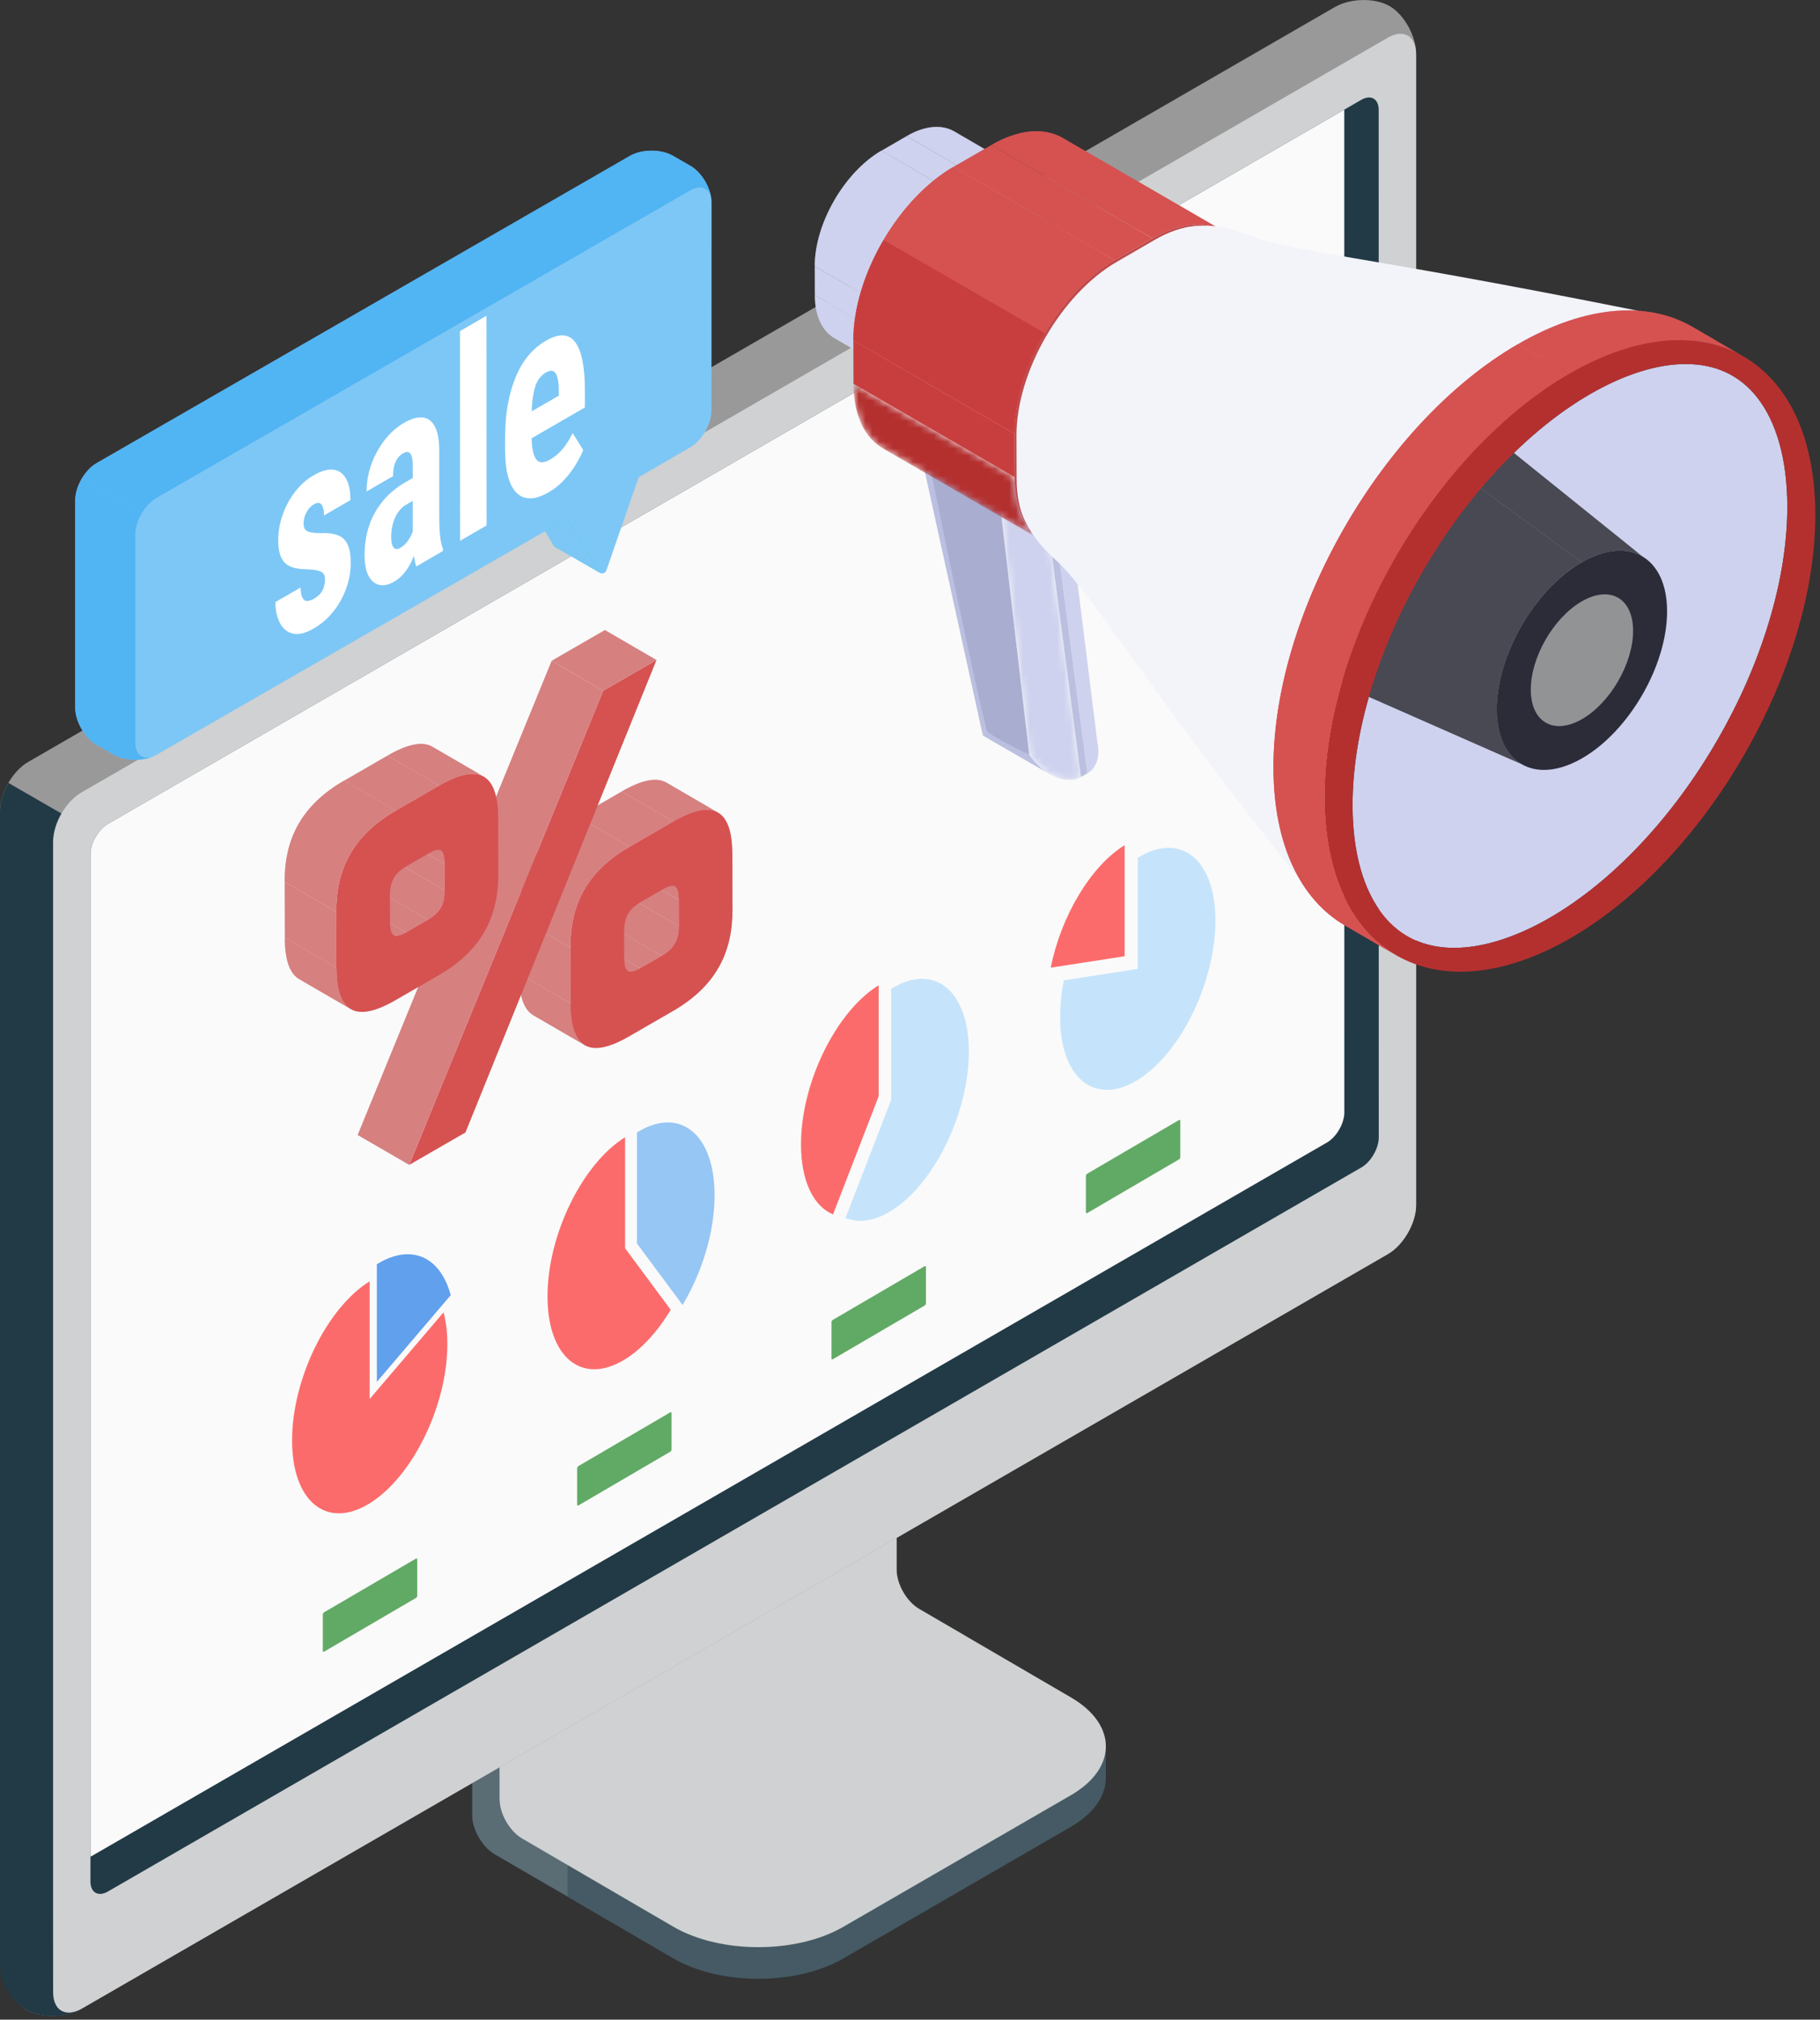 <svg width="266" height="295" viewBox="0 0 266 295" fill="none" xmlns="http://www.w3.org/2000/svg">
<rect x="0" y="0" width="266" height="295" fill="#333333" stroke="none"/>
<g clip-path="url(#clip0_334_96327)">
<path d="M123.25 286.06L156.48 266.85C159.9 264.87 161.62 262.28 161.62 259.69C161.62 257.1 161.63 255.07 161.63 255.07L130.36 237.32C128.53 236.27 127.05 233.7 127.05 231.59V201.96L69.01 235.5V265.13C69.01 267.24 70.49 269.8 72.32 270.86L98.44 286.07C105.29 290.02 116.4 290.02 123.25 286.06Z" fill="#455A64"/>
<path opacity="0.15" d="M82.95 272.38V276.98L72.31 270.85C70.5 269.8 69.01 267.24 69.01 265.12V235.49L80.07 229.11C80.3 231.92 80.55 234.82 80.78 237.65L73.03 242.14V262.81C73.03 264.93 74.5 267.49 76.33 268.54L82.95 272.38Z" fill="#CFD1D2"/>
<path d="M73.02 262.82C73.02 264.93 74.5 267.49 76.33 268.55L98.44 281.44C105.29 285.4 116.4 285.4 123.25 281.44L156.49 262.23C163.34 258.28 163.34 251.87 156.49 247.91L134.36 235.01C132.53 233.96 131.05 231.39 131.05 229.28V208.6L73.01 242.14V262.82H73.02Z" fill="#CFD1D2"/>
<path opacity="0.15" d="M141.1 238.91L134.36 235.02C132.53 233.97 131.05 231.4 131.05 229.29V208.61L73.01 242.15V262.83C73.01 264.94 74.49 267.5 76.32 268.56L82.94 272.38L141.1 238.91Z" fill="#CFD1D2"/>
<path d="M3.88 293.57C6.02 294.81 9.61 294.74 11.89 293.42C40.42 276.95 174.31 199.65 202.84 183.18C205.12 181.86 206.97 178.66 206.97 176.02V7.9C206.97 5.26 205.23 2.12 203.09 0.89C200.95 -0.35 197.36 -0.28 195.08 1.04L4.14 111.28C1.86 112.59 0 115.8 0 118.44V286.56C0 289.19 1.74 292.33 3.88 293.57Z" fill="#999999"/>
<path d="M11.89 293.42L202.84 183.18C205.12 181.86 206.97 178.66 206.97 176.02V7.89C206.97 5.25 205.12 4.18 202.84 5.5L11.9 115.75C9.62 117.07 7.77 120.27 7.77 122.91V291.03C7.76 293.67 9.61 294.74 11.89 293.42Z" fill="#CFD1D2"/>
<path d="M13.221 274.82V124.76C13.221 123.14 14.361 121.17 15.761 120.36L198.961 14.58C200.361 13.77 201.501 14.43 201.501 16.05L201.511 166.12C201.511 167.74 200.371 169.71 198.971 170.52L15.771 276.28C14.361 277.1 13.221 276.44 13.221 274.82Z" fill="#223A46"/>
<path d="M193.94 166.88C195.34 166.07 196.48 164.1 196.48 162.48L196.47 16.02L15.771 120.35C14.37 121.16 13.23 123.13 13.23 124.75V271.2L193.94 166.88Z" fill="#FAFAFA"/>
<path d="M1.22 114.35L8.97 118.82C8.22 120.12 7.77 121.59 7.75 122.91V277.58L7.76 291.04C7.76 293.45 9.39 294.79 11.89 293.43C9.39 294.89 5.82 294.71 3.88 293.58C1.74 292.33 0 289.71 0 287.06V273.09V118.44C0 117.12 0.48 115.65 1.22 114.35Z" fill="#223A46"/>
<path d="M65.379 196.34C65.379 205.3 60.3 215.7 54.029 219.58C47.77 223.46 42.69 219.34 42.69 210.39C42.69 201.43 47.77 191.03 54.029 187.15V204.34L64.829 191.68C65.189 193.03 65.379 194.59 65.379 196.34Z" fill="#FC6B6B"/>
<path d="M65.87 189.18C64.39 183.59 60.12 181.54 55.08 184.66V201.84L65.87 189.18Z" fill="#60A0ED"/>
<path d="M91.359 182.32L98.029 191.32C96.15 194.42 93.85 197 91.359 198.54C85.1 202.42 80.019 198.31 80.019 189.35C80.019 180.39 85.1 169.99 91.359 166.11V182.32Z" fill="#FC6B6B"/>
<path d="M99.76 190.61C102.59 185.91 104.44 179.99 104.44 174.6C104.44 165.64 99.36 161.53 93.09 165.41V181.62L99.76 190.61Z" fill="#96C6F4"/>
<path d="M164.37 123.45V139.67L153.57 141.34C155.05 133.91 159.33 126.57 164.37 123.45Z" fill="#FC6B6B"/>
<path d="M155.489 143.19C155.129 144.99 154.939 146.79 154.939 148.54C154.939 157.5 160.019 161.61 166.289 157.73C172.559 153.85 177.639 143.45 177.639 134.49C177.639 125.53 172.559 121.42 166.289 125.3V141.52L155.489 143.19Z" fill="#C5E4FB"/>
<path d="M128.42 143.91V160.13L121.75 177.38C118.91 176.19 117.07 172.54 117.07 167.15C117.07 158.19 122.15 147.78 128.42 143.91Z" fill="#FC6B6B"/>
<path d="M123.58 177.89C125.45 178.68 127.76 178.4 130.25 176.86C136.52 172.98 141.6 162.58 141.6 153.62C141.6 144.66 136.52 140.55 130.25 144.43V160.65L123.58 177.89Z" fill="#C5E4FB"/>
<path d="M47.18 241.13V235.83C47.18 235.7 47.27 235.55 47.38 235.49L60.78 227.66C60.89 227.6 60.98 227.65 60.98 227.77V233.07C60.98 233.2 60.89 233.35 60.78 233.41L47.38 241.24C47.27 241.3 47.18 241.25 47.18 241.13Z" fill="#61AA65"/>
<path d="M84.35 219.77V214.47C84.35 214.34 84.44 214.19 84.55 214.13L97.95 206.3C98.06 206.24 98.15 206.29 98.15 206.41V211.71C98.15 211.84 98.06 211.99 97.95 212.05L84.55 219.88C84.44 219.95 84.35 219.9 84.35 219.77Z" fill="#61AA65"/>
<path d="M121.529 198.42V193.12C121.529 192.99 121.619 192.84 121.729 192.78L135.129 184.95C135.239 184.89 135.329 184.94 135.329 185.06V190.36C135.329 190.49 135.239 190.64 135.129 190.7L121.729 198.53C121.619 198.6 121.529 198.55 121.529 198.42Z" fill="#61AA65"/>
<path d="M158.709 177.07V171.77C158.709 171.64 158.799 171.49 158.909 171.43L172.309 163.6C172.419 163.54 172.509 163.59 172.509 163.71V169.01C172.509 169.14 172.419 169.29 172.309 169.35L158.909 177.18C158.789 177.24 158.709 177.19 158.709 177.07Z" fill="#61AA65"/>
<path d="M132.02 55.24L121.94 49.38C120.19 48.36 119.1 46.19 119.09 43.11L129.17 48.97C129.18 52.06 130.27 54.22 132.02 55.24Z" fill="#CED2EE"/>
<mask id="mask0_334_96327" style="mask-type:luminance" maskUnits="userSpaceOnUse" x="119" y="43" width="14" height="13">
<path d="M132.02 55.24L121.94 49.38C120.19 48.36 119.1 46.19 119.09 43.11L129.17 48.97C129.18 52.06 130.27 54.22 132.02 55.24Z" fill="white"/>
</mask>
<g mask="url(#mask0_334_96327)">
<path d="M132.02 55.24L121.94 49.38C120.19 48.36 119.1 46.19 119.09 43.11L129.17 48.97C129.18 52.06 130.27 54.22 132.02 55.24Z" fill="#CED2EE"/>
</g>
<path d="M139.47 19.2L149.55 25.06C147.77 24.03 145.31 24.17 142.59 25.74L132.51 19.88C135.23 18.31 137.69 18.16 139.47 19.2Z" fill="#CED2EE"/>
<mask id="mask1_334_96327" style="mask-type:luminance" maskUnits="userSpaceOnUse" x="132" y="18" width="18" height="8">
<path d="M139.47 19.2L149.55 25.06C147.77 24.03 145.31 24.17 142.59 25.74L132.51 19.88C135.23 18.31 137.69 18.16 139.47 19.2Z" fill="white"/>
</mask>
<g mask="url(#mask1_334_96327)">
<path d="M142.59 25.73L132.51 19.87C135.23 18.3 137.69 18.15 139.47 19.19L149.55 25.05C147.77 24.02 145.31 24.16 142.59 25.73Z" fill="#CED2EE"/>
</g>
<path d="M129.17 48.97L119.09 43.12L119.08 38.88L129.16 44.74L129.17 48.97Z" fill="#CED2EE"/>
<path d="M138.9 27.86L128.83 22.01L132.51 19.88L142.59 25.73L138.9 27.86Z" fill="#CED2EE"/>
<path d="M129.16 44.74L119.08 38.88C119.06 32.67 123.43 25.12 128.83 22L138.91 27.86C133.5 30.98 129.14 38.53 129.16 44.74Z" fill="#CED2EE"/>
<mask id="mask2_334_96327" style="mask-type:luminance" maskUnits="userSpaceOnUse" x="119" y="22" width="20" height="23">
<path d="M129.16 44.74L119.08 38.88C119.06 32.67 123.43 25.12 128.83 22L138.91 27.86C133.5 30.98 129.14 38.53 129.16 44.74Z" fill="white"/>
</mask>
<g mask="url(#mask2_334_96327)">
<path d="M129.16 44.74L119.08 38.88C119.06 32.67 123.43 25.12 128.83 22L138.91 27.86C133.5 30.98 129.14 38.53 129.16 44.74Z" fill="#CED2EE"/>
</g>
<path d="M142.59 25.73C147.99 22.61 152.38 25.11 152.4 31.32L152.41 35.55C152.43 41.76 148.07 49.31 142.67 52.43L138.99 54.56C133.59 57.68 129.2 55.18 129.18 48.97L129.17 44.74C129.15 38.53 133.52 30.98 138.92 27.86L142.59 25.73Z" fill="#CED2EE"/>
<path d="M153.43 113.08C150.19 111.21 146.95 109.34 143.7 107.46C143.55 107.37 143.67 107.08 144.1 106.59L150.42 110.24C151.27 111.47 152.33 112.44 153.43 113.08Z" fill="#BBC0E0"/>
<mask id="mask3_334_96327" style="mask-type:luminance" maskUnits="userSpaceOnUse" x="143" y="106" width="11" height="8">
<path d="M153.43 113.08C150.19 111.21 146.95 109.34 143.7 107.46C143.55 107.37 143.67 107.08 144.1 106.59L150.42 110.24C151.27 111.47 152.33 112.44 153.43 113.08Z" fill="white"/>
</mask>
<g mask="url(#mask3_334_96327)">
<path d="M144.11 106.59L150.43 110.24C151.27 111.47 152.33 112.44 153.44 113.08L153.05 112.86L152.64 112.63L150.84 111.59L143.7 107.47C143.55 107.38 143.67 107.09 144.11 106.59Z" fill="#BBC0E0"/>
</g>
<path d="M135.36 65.56C134.58 64.51 134.04 63.41 133.73 62.38L143.64 107.4C143.61 107.3 143.68 107.13 143.87 106.88C143.93 106.8 144.01 106.71 144.1 106.61L135.36 65.56Z" fill="#BBC0E0"/>
<path d="M145.931 71.66L150.431 110.24C150.431 110.24 144.271 107.32 144.111 106.59C140.181 89.21 135.371 65.55 135.371 65.55L145.931 71.66Z" fill="#A9ADD0"/>
<path d="M160.39 108.46L155.09 65.95C155.05 65.76 154.27 66.07 152.9 66.87L158.94 112.96C160.31 112.15 160.79 110.41 160.39 108.46Z" fill="#CED2EE"/>
<mask id="mask4_334_96327" style="mask-type:luminance" maskUnits="userSpaceOnUse" x="135" y="56" width="21" height="11">
<path d="M140.61 57.56C145.43 60.34 150.24 63.12 155.06 65.9C154.9 65.81 154.14 66.13 152.9 66.86L135.85 57.02C137.09 56.29 138.87 56.56 140.61 57.56Z" fill="white"/>
</mask>
<g mask="url(#mask4_334_96327)">
<path d="M152.9 66.86L135.85 57.02C136.77 56.49 137.98 56.49 139.25 56.93L154.82 65.92C154.47 66.01 153.82 66.32 152.9 66.86Z" fill="#F3F3FA"/>
<path d="M154.81 65.92L139.24 56.93C139.69 57.09 140.15 57.3 140.6 57.56L141.21 57.91L141.84 58.27L142.49 58.65L143.16 59.04L143.85 59.44L144.56 59.85L145.28 60.27L146.01 60.69L146.75 61.12L147.5 61.55L148.26 61.99L149.02 62.43L149.78 62.87L150.54 63.31L151.3 63.75L152.06 64.19L152.81 64.63L153.56 65.06L154.3 65.49L155.03 65.91C155.02 65.88 154.93 65.88 154.81 65.92Z" fill="#B5B5B9"/>
</g>
<path d="M134.9 57.57L135.85 57.02L152.9 66.86L151.94 67.41L134.9 57.57Z" fill="#F1F1F8"/>
<path d="M151.941 67.41L152.901 66.86L158.931 112.95L157.981 113.5L151.941 67.41Z" fill="#BBC0E0"/>
<mask id="mask5_334_96327" style="mask-type:luminance" maskUnits="userSpaceOnUse" x="133" y="57" width="19" height="15">
<path d="M135.361 65.56C133.001 62.37 132.791 58.8 134.891 57.57L151.941 67.41C149.841 68.63 147.151 70.53 145.931 71.66L135.361 65.56Z" fill="white"/>
</mask>
<g mask="url(#mask5_334_96327)">
<path d="M145.931 71.66L135.361 65.56C134.641 64.59 134.121 63.58 133.801 62.61L147.391 70.46C146.811 70.9 146.301 71.31 145.931 71.66Z" fill="#B5B5B9"/>
<path d="M147.401 70.45L133.811 62.6C133.091 60.4 133.441 58.41 134.901 57.57L151.951 67.41C150.481 68.26 148.741 69.44 147.401 70.45Z" fill="#F3F3FA"/>
</g>
<mask id="mask6_334_96327" style="mask-type:luminance" maskUnits="userSpaceOnUse" x="145" y="67" width="13" height="47">
<path d="M145.93 71.66C147.15 70.54 149.84 68.64 151.94 67.41L157.98 113.5C155.88 114.72 152.49 113.26 150.42 110.24L145.93 71.66Z" fill="white"/>
</mask>
<g mask="url(#mask6_334_96327)">
<path d="M150.43 110.24L145.93 71.66C147.15 70.54 149.84 68.64 151.94 67.41L157.98 113.5C155.88 114.72 152.5 113.26 150.43 110.24Z" fill="#CED2EE"/>
</g>
<mask id="mask7_334_96327" style="mask-type:luminance" maskUnits="userSpaceOnUse" x="124" y="56" width="29" height="24">
<path d="M152.58 79.12L129.02 65.48C126.39 63.95 124.75 60.69 124.74 56.07L148.3 69.71C148.31 74.34 149.94 77.59 152.58 79.12Z" fill="white"/>
</mask>
<g mask="url(#mask7_334_96327)">
<path d="M152.58 79.12L129.02 65.48C126.39 63.95 124.75 60.69 124.74 56.07L148.3 69.71C148.31 74.34 149.94 77.59 152.58 79.12Z" fill="#B4302F"/>
</g>
<path d="M155.331 20.15L178.891 33.79C176.221 32.24 172.531 32.46 168.451 34.81L144.891 21.17C148.971 18.82 152.661 18.6 155.331 20.15Z" fill="#D55251"/>
<mask id="mask8_334_96327" style="mask-type:luminance" maskUnits="userSpaceOnUse" x="144" y="19" width="35" height="16">
<path d="M155.331 20.15L178.891 33.79C176.221 32.24 172.531 32.46 168.451 34.81L144.891 21.17C148.971 18.82 152.661 18.6 155.331 20.15Z" fill="white"/>
</mask>
<g mask="url(#mask8_334_96327)">
<path d="M168.441 34.82L144.881 21.18C148.961 18.82 152.661 18.61 155.321 20.16L178.881 33.8C176.221 32.24 172.521 32.46 168.441 34.82Z" fill="#D55251"/>
</g>
<path d="M148.301 69.71L124.741 56.07L124.721 49.71L148.281 63.35L148.301 69.71Z" fill="#C83E3E"/>
<path d="M162.912 38.01L139.352 24.37L144.892 21.18L168.442 34.82L162.912 38.01Z" fill="#D55251"/>
<path d="M148.281 63.35L124.721 49.71C124.691 40.39 131.251 29.05 139.351 24.37L162.911 38.01C154.801 42.69 148.251 54.04 148.281 63.35Z" fill="#D55251"/>
<path d="M168.442 34.82C176.552 30.14 183.142 33.89 183.162 43.21L183.182 49.57C183.212 58.89 176.662 70.23 168.552 74.91L163.022 78.1C154.912 82.78 148.322 79.03 148.292 69.71L148.272 63.35C148.242 54.03 154.802 42.69 162.902 38.01L168.442 34.82Z" fill="#BF4A4A"/>
<path d="M129.151 35.04C129.061 35.19 128.971 35.33 128.881 35.48C126.291 40.02 124.711 45.11 124.721 49.7L148.281 63.34C148.271 58.58 149.981 53.3 152.721 48.64L129.151 35.04Z" fill="#C83E3E"/>
<path d="M162.91 38.01L139.35 24.37C135.37 26.67 131.78 30.57 129.15 35.04L152.72 48.65C155.36 44.19 158.94 40.3 162.91 38.01Z" fill="#D55251"/>
<path d="M181.652 34.06C179.342 33.16 176.722 32.67 173.832 33.14C171.932 33.45 170.132 34.56 167.982 35.8C157.222 42.01 148.732 56.44 148.772 68.8C148.782 71.13 148.762 73.36 149.402 75.05C149.772 76.02 150.222 76.91 150.732 77.72C151.682 79.22 152.832 80.46 154.042 81.55C159.732 86.67 166.502 99 190.052 128.62C189.562 126.33 188.752 113.88 188.742 111.14C188.682 90.53 203.172 65.43 221.112 55.08C225.222 52.71 235.782 45.88 239.402 45.39C195.912 36.7 189.232 37 181.652 34.06Z" fill="#F3F3FA"/>
<path d="M204.051 139.52L196.581 135.18C190.141 131.44 186.151 123.48 186.121 112.18C186.061 89.42 202.061 61.7 221.871 50.26L229.341 54.6C209.531 66.04 193.531 93.76 193.591 116.52C193.621 127.82 197.611 135.78 204.051 139.52Z" fill="#D55251"/>
<path d="M200.352 100.81C202.112 94.97 204.642 89.16 207.882 83.56C211.122 77.95 214.882 72.85 219.072 68.39C223.332 63.86 227.822 60.21 232.422 57.55C237.382 54.69 242.202 53.17 246.362 53.17C250.692 53.17 254.172 54.77 256.712 57.92C259.642 61.56 261.202 67.09 261.222 73.91C261.232 79.19 260.342 84.87 258.552 90.81C256.792 96.65 254.262 102.46 251.022 108.06C247.782 113.67 244.022 118.77 239.832 123.23C235.572 127.76 231.082 131.41 226.482 134.07C221.522 136.93 216.702 138.45 212.542 138.45C208.212 138.45 204.732 136.85 202.192 133.7C199.262 130.06 197.702 124.53 197.682 117.71C197.672 112.43 198.562 106.74 200.352 100.81Z" fill="#CED2EE"/>
<path d="M240.023 81.26L219.103 64.43C216.383 62.85 212.623 63.07 208.473 65.47L231.163 82.12C234.623 80.13 237.763 79.94 240.023 81.26Z" fill="#494953"/>
<mask id="mask9_334_96327" style="mask-type:luminance" maskUnits="userSpaceOnUse" x="208" y="63" width="33" height="20">
<path d="M240.023 81.26L219.103 64.43C216.383 62.85 212.623 63.07 208.473 65.47L231.163 82.12C234.623 80.13 237.763 79.94 240.023 81.26Z" fill="white"/>
</mask>
<g mask="url(#mask9_334_96327)">
<path d="M240.023 81.26L219.103 64.43C218.403 64.03 217.642 63.74 216.812 63.58L238.113 80.55C238.803 80.68 239.443 80.92 240.023 81.26Z" fill="#494953"/>
<path d="M238.123 80.55L216.823 63.58C215.223 63.27 213.413 63.42 211.463 64.09L233.653 80.97C235.273 80.42 236.793 80.29 238.123 80.55Z" fill="#494953"/>
<path d="M233.652 80.98L211.462 64.1C210.502 64.43 209.502 64.89 208.482 65.48L231.172 82.13C232.012 81.63 232.852 81.25 233.652 80.98Z" fill="#494953"/>
</g>
<path d="M197.942 100.85L222.382 111.61C220.152 110.31 218.762 107.55 218.752 103.62C218.732 95.72 224.282 86.09 231.162 82.12L208.472 65.47C200.222 70.23 193.552 81.79 193.582 91.27C193.602 95.98 195.262 99.29 197.942 100.85Z" fill="#494953"/>
<mask id="mask10_334_96327" style="mask-type:luminance" maskUnits="userSpaceOnUse" x="193" y="65" width="39" height="47">
<path d="M197.942 100.85L222.382 111.61C220.152 110.31 218.762 107.55 218.752 103.62C218.732 95.72 224.282 86.09 231.162 82.12L208.472 65.47C200.222 70.23 193.552 81.79 193.582 91.27C193.602 95.98 195.262 99.29 197.942 100.85Z" fill="white"/>
</mask>
<g mask="url(#mask10_334_96327)">
<path d="M231.162 82.13L208.472 65.48C204.042 68.04 200.062 72.56 197.342 77.66L221.882 92.28C224.162 88.02 227.472 84.26 231.162 82.13Z" fill="#494953"/>
<path d="M221.893 92.28L197.353 77.66C196.093 80.01 195.103 82.49 194.453 84.96L219.483 98.37C220.013 96.3 220.843 94.24 221.893 92.28Z" fill="#494953"/>
<path d="M219.472 98.36L194.442 84.95C193.882 87.09 193.572 89.23 193.582 91.27C193.592 95.98 195.262 99.29 197.942 100.85L222.382 111.61C220.152 110.31 218.762 107.55 218.752 103.62C218.752 101.92 219.002 100.14 219.472 98.36Z" fill="#494953"/>
</g>
<path d="M231.162 82.13C224.282 86.1 218.732 95.73 218.752 103.63C218.772 111.53 224.372 114.72 231.242 110.75C238.122 106.78 243.672 97.16 243.652 89.26C243.632 81.35 238.042 78.16 231.162 82.13Z" fill="#2C2C39"/>
<path d="M231.183 87.84C227.053 90.22 223.713 96.01 223.733 100.75C223.743 105.5 227.103 107.41 231.233 105.03C235.363 102.65 238.703 96.86 238.683 92.12C238.673 87.37 235.313 85.45 231.183 87.84Z" fill="#919395"/>
<path d="M193.582 116.51C193.642 139.27 209.752 148.45 229.562 137.01C249.372 125.57 265.372 97.85 265.312 75.09C265.252 52.33 249.142 43.15 229.332 54.58C209.522 66.03 193.522 93.75 193.582 116.51ZM197.682 117.71C197.672 112.43 198.562 106.75 200.352 100.81C202.112 94.97 204.642 89.16 207.882 83.56C211.122 77.95 214.882 72.85 219.072 68.39C223.332 63.86 227.822 60.21 232.422 57.55C237.382 54.69 242.202 53.17 246.362 53.17C250.692 53.17 254.172 54.77 256.712 57.92C259.642 61.56 261.202 67.09 261.222 73.91C261.232 79.19 260.342 84.87 258.552 90.81C256.792 96.65 254.262 102.46 251.022 108.06C247.782 113.67 244.022 118.77 239.832 123.23C235.572 127.76 231.082 131.41 226.482 134.07C221.522 136.93 216.702 138.45 212.542 138.45C208.212 138.45 204.732 136.85 202.192 133.7C199.262 130.05 197.702 124.53 197.682 117.71Z" fill="#B4302F"/>
<path d="M247.391 47.76L254.861 52.1C248.341 48.31 239.311 48.84 229.341 54.6L221.871 50.26C231.831 44.5 240.871 43.97 247.391 47.76Z" fill="#D55251"/>
<mask id="mask11_334_96327" style="mask-type:luminance" maskUnits="userSpaceOnUse" x="221" y="45" width="34" height="10">
<path d="M247.391 47.76L254.861 52.1C248.341 48.31 239.311 48.84 229.341 54.6L221.871 50.26C231.831 44.5 240.871 43.97 247.391 47.76Z" fill="white"/>
</mask>
<g mask="url(#mask11_334_96327)">
<path d="M229.331 54.59L221.861 50.25C231.831 44.5 240.861 43.96 247.381 47.75L254.851 52.09C248.331 48.31 239.301 48.84 229.331 54.59Z" fill="#D55251"/>
</g>
<path d="M204.051 139.52L196.581 135.18C190.141 131.44 186.151 123.48 186.121 112.18C186.061 89.42 202.061 61.7 221.871 50.26L229.341 54.6C209.531 66.04 193.531 93.76 193.591 116.52C193.621 127.82 197.611 135.78 204.051 139.52Z" fill="#D55251"/>
<path d="M168.791 35.02C176.931 30.32 183.541 34.09 183.571 43.44L183.591 49.82C183.621 59.17 177.051 70.55 168.911 75.25L163.361 78.46C155.221 83.16 148.601 79.39 148.581 70.04L148.561 63.66C148.531 54.31 155.111 42.92 163.251 38.23L168.791 35.02Z" fill="#F3F3FA"/>
<path d="M96.7 139.6L89.16 135.22C91.29 133.99 91.66 132.48 91.66 130.89L99.2 135.27C99.21 136.86 98.83 138.37 96.7 139.6Z" fill="#D68080"/>
<mask id="mask12_334_96327" style="mask-type:luminance" maskUnits="userSpaceOnUse" x="89" y="130" width="11" height="10">
<path d="M96.7 139.6L89.16 135.22C91.29 133.99 91.66 132.48 91.66 130.89L99.2 135.27C99.21 136.86 98.83 138.37 96.7 139.6Z" fill="white"/>
</mask>
<g mask="url(#mask12_334_96327)">
<path d="M96.7 139.6L89.16 135.22C91.29 133.99 91.66 132.48 91.66 130.89L99.2 135.27C99.21 136.86 98.83 138.37 96.7 139.6Z" fill="#D68080"/>
</g>
<path d="M93.559 141.42L86.029 137.04L89.169 135.22L96.699 139.6L93.559 141.42Z" fill="#D68080"/>
<path d="M99.2 135.27L91.67 130.89L91.66 127.07L99.19 131.45L99.2 135.27Z" fill="#D68080"/>
<path d="M91.77 141.81L84.231 137.43C84.57 137.63 85.13 137.55 86.02 137.04L93.561 141.42C92.671 141.93 92.121 142.01 91.77 141.81Z" fill="#D68080"/>
<mask id="mask13_334_96327" style="mask-type:luminance" maskUnits="userSpaceOnUse" x="84" y="137" width="10" height="5">
<path d="M91.77 141.81L84.231 137.43C84.57 137.63 85.13 137.55 86.02 137.04L93.561 141.42C92.671 141.93 92.121 142.01 91.77 141.81Z" fill="white"/>
</mask>
<g mask="url(#mask13_334_96327)">
<path d="M91.77 141.81L84.231 137.43C84.57 137.63 85.13 137.55 86.02 137.04L93.561 141.42C92.671 141.93 92.121 142.01 91.77 141.81Z" fill="#D68080"/>
</g>
<path d="M91.09 125.1L98.63 129.48C99 129.7 99.19 130.3 99.2 131.45L91.66 127.07C91.65 125.92 91.46 125.32 91.09 125.1Z" fill="#D68080"/>
<mask id="mask14_334_96327" style="mask-type:luminance" maskUnits="userSpaceOnUse" x="91" y="125" width="9" height="7">
<path d="M91.09 125.1L98.63 129.48C99 129.7 99.19 130.3 99.2 131.45L91.66 127.07C91.65 125.92 91.46 125.32 91.09 125.1Z" fill="white"/>
</mask>
<g mask="url(#mask14_334_96327)">
<path d="M99.19 131.45L91.65 127.07C91.65 125.92 91.46 125.32 91.08 125.1L98.62 129.48C99 129.7 99.19 130.3 99.19 131.45Z" fill="#D68080"/>
</g>
<path d="M85.48 152.67L77.94 148.29C76.5 147.45 75.86 145.33 75.85 142.19L83.39 146.57C83.4 149.71 84.03 151.83 85.48 152.67Z" fill="#D68080"/>
<mask id="mask15_334_96327" style="mask-type:luminance" maskUnits="userSpaceOnUse" x="75" y="142" width="11" height="11">
<path d="M85.48 152.67L77.94 148.29C76.5 147.45 75.86 145.33 75.85 142.19L83.39 146.57C83.4 149.71 84.03 151.83 85.48 152.67Z" fill="white"/>
</mask>
<g mask="url(#mask15_334_96327)">
<path d="M85.48 152.67L77.94 148.29C76.5 147.45 75.86 145.33 75.85 142.19L83.39 146.57C83.4 149.71 84.03 151.83 85.48 152.67Z" fill="#D68080"/>
</g>
<path d="M97.399 114.31L104.939 118.69C103.549 117.88 101.419 118.24 98.409 119.98L90.869 115.6C93.889 113.86 96.009 113.5 97.399 114.31Z" fill="#D68080"/>
<mask id="mask16_334_96327" style="mask-type:luminance" maskUnits="userSpaceOnUse" x="90" y="113" width="15" height="7">
<path d="M97.399 114.31L104.939 118.69C103.549 117.88 101.419 118.24 98.409 119.98L90.869 115.6C93.889 113.86 96.009 113.5 97.399 114.31Z" fill="white"/>
</mask>
<g mask="url(#mask16_334_96327)">
<path d="M98.409 119.98L90.869 115.6C93.879 113.86 96.009 113.5 97.399 114.31L104.939 118.69C103.549 117.88 101.419 118.24 98.409 119.98Z" fill="#D68080"/>
</g>
<path d="M92.001 123.68L84.471 119.3L90.871 115.6L98.411 119.98L92.001 123.68Z" fill="#D68080"/>
<path d="M83.39 146.57L75.85 142.19L75.83 134.04L83.37 138.42L83.39 146.57Z" fill="#D68080"/>
<path d="M98.409 119.98C104.56 116.43 107.02 118.62 107.04 124.75L107.059 132.9C107.08 139.03 104.7 144.02 98.359 147.68L91.95 151.38C85.799 154.93 83.4 152.7 83.379 146.57L83.359 138.42C83.34 132.29 85.65 127.34 91.999 123.68L98.409 119.98ZM99.2 135.27L99.189 131.45C99.18 129.07 98.37 129.03 96.799 129.94L93.659 131.75C92.279 132.55 91.21 133.6 91.219 136.05L91.23 139.87C91.23 141.46 91.49 142.6 93.559 141.41L96.7 139.6C98.829 138.37 99.21 136.86 99.2 135.27Z" fill="#D55251"/>
<path d="M83.37 138.42L75.83 134.04C75.81 127.91 78.12 122.96 84.47 119.3L92.01 123.68C85.66 127.34 83.35 132.29 83.37 138.42Z" fill="#D68080"/>
<mask id="mask17_334_96327" style="mask-type:luminance" maskUnits="userSpaceOnUse" x="75" y="119" width="18" height="20">
<path d="M83.37 138.42L75.83 134.04C75.81 127.91 78.12 122.96 84.47 119.3L92.01 123.68C85.66 127.34 83.35 132.29 83.37 138.42Z" fill="white"/>
</mask>
<g mask="url(#mask17_334_96327)">
<path d="M83.37 138.42L75.83 134.04C75.81 127.91 78.12 122.96 84.47 119.3L92.01 123.68C85.66 127.34 83.35 132.29 83.37 138.42Z" fill="#D68080"/>
</g>
<path d="M88.16 100.89L95.951 96.4L68.031 165.41L59.81 170.15L88.16 100.89Z" fill="#D55251"/>
<path d="M88.161 100.89L80.631 96.51L88.411 92.02L95.951 96.4L88.161 100.89Z" fill="#D68080"/>
<path d="M59.809 170.15L52.27 165.78L80.629 96.51L88.159 100.89L59.809 170.15Z" fill="#D68080"/>
<path d="M62.53 134.33L55 129.95C57.14 128.72 57.45 127.24 57.44 125.65L64.98 130.03C64.98 131.62 64.67 133.09 62.53 134.33Z" fill="#D68080"/>
<mask id="mask18_334_96327" style="mask-type:luminance" maskUnits="userSpaceOnUse" x="55" y="125" width="10" height="10">
<path d="M62.53 134.33L55 129.95C57.14 128.72 57.45 127.24 57.44 125.65L64.98 130.03C64.98 131.62 64.67 133.09 62.53 134.33Z" fill="white"/>
</mask>
<g mask="url(#mask18_334_96327)">
<path d="M62.53 134.33L55 129.95C57.14 128.72 57.45 127.24 57.44 125.65L64.98 130.03C64.98 131.62 64.67 133.09 62.53 134.33Z" fill="#D68080"/>
</g>
<path d="M59.331 136.18L51.801 131.8L55.001 129.95L62.531 134.33L59.331 136.18Z" fill="#D68080"/>
<path d="M64.98 130.03L57.44 125.65L57.43 121.83L64.97 126.2L64.98 130.03Z" fill="#D68080"/>
<path d="M57.55 136.57L50.01 132.19C50.35 132.39 50.91 132.31 51.8 131.8L59.34 136.18C58.44 136.69 57.89 136.77 57.55 136.57Z" fill="#D68080"/>
<mask id="mask19_334_96327" style="mask-type:luminance" maskUnits="userSpaceOnUse" x="50" y="131" width="10" height="6">
<path d="M57.55 136.57L50.01 132.19C50.35 132.39 50.91 132.31 51.8 131.8L59.34 136.18C58.44 136.69 57.89 136.77 57.55 136.57Z" fill="white"/>
</mask>
<g mask="url(#mask19_334_96327)">
<path d="M57.55 136.57L50.01 132.19C50.35 132.39 50.91 132.31 51.8 131.8L59.34 136.18C58.44 136.69 57.89 136.77 57.55 136.57Z" fill="#D68080"/>
</g>
<path d="M56.869 119.83L64.409 124.21C64.779 124.43 64.959 125.04 64.969 126.2L57.429 121.82C57.429 120.66 57.239 120.05 56.869 119.83Z" fill="#D68080"/>
<mask id="mask20_334_96327" style="mask-type:luminance" maskUnits="userSpaceOnUse" x="56" y="119" width="9" height="8">
<path d="M56.869 119.83L64.409 124.21C64.779 124.43 64.959 125.04 64.969 126.2L57.429 121.82C57.429 120.66 57.239 120.05 56.869 119.83Z" fill="white"/>
</mask>
<g mask="url(#mask20_334_96327)">
<path d="M64.969 126.2L57.429 121.82C57.429 120.65 57.239 120.04 56.869 119.83L64.409 124.21C64.779 124.43 64.959 125.04 64.969 126.2Z" fill="#D68080"/>
</g>
<path d="M51.259 147.39L43.719 143.01C42.279 142.17 41.629 140.07 41.619 136.94L49.159 141.32C49.169 144.45 49.819 146.56 51.259 147.39Z" fill="#D68080"/>
<mask id="mask21_334_96327" style="mask-type:luminance" maskUnits="userSpaceOnUse" x="41" y="136" width="11" height="12">
<path d="M51.259 147.39L43.719 143.01C42.279 142.17 41.629 140.07 41.619 136.94L49.159 141.32C49.169 144.45 49.819 146.56 51.259 147.39Z" fill="white"/>
</mask>
<g mask="url(#mask21_334_96327)">
<path d="M51.259 147.39L43.719 143.01C42.279 142.17 41.629 140.07 41.619 136.94L49.159 141.32C49.169 144.45 49.819 146.56 51.259 147.39Z" fill="#D68080"/>
</g>
<path d="M63.171 109.06L70.711 113.44C69.321 112.63 67.191 112.99 64.181 114.74L56.641 110.36C59.661 108.62 61.791 108.26 63.171 109.06Z" fill="#D68080"/>
<mask id="mask22_334_96327" style="mask-type:luminance" maskUnits="userSpaceOnUse" x="56" y="108" width="15" height="7">
<path d="M63.171 109.06L70.711 113.44C69.321 112.63 67.191 112.99 64.181 114.74L56.641 110.36C59.661 108.62 61.791 108.26 63.171 109.06Z" fill="white"/>
</mask>
<g mask="url(#mask22_334_96327)">
<path d="M64.181 114.74L56.641 110.36C59.661 108.62 61.781 108.26 63.171 109.06L70.711 113.44C69.321 112.64 67.191 113 64.181 114.74Z" fill="#D68080"/>
</g>
<path d="M57.841 118.4L50.301 114.02L56.641 110.36L64.181 114.74L57.841 118.4Z" fill="#D68080"/>
<path d="M49.159 141.33L41.629 136.95L41.609 128.8L49.139 133.17L49.159 141.33Z" fill="#D68080"/>
<path d="M72.831 127.66C72.851 133.79 70.471 138.78 64.131 142.44L57.791 146.1C51.641 149.65 49.181 147.46 49.161 141.33L49.141 133.18C49.121 127.05 51.501 122.06 57.841 118.4L64.181 114.74C70.331 111.19 72.791 113.38 72.811 119.51L72.831 127.66ZM59.331 136.18L62.531 134.33C64.671 133.1 64.981 131.62 64.971 130.03L64.961 126.21C64.951 123.83 64.201 123.76 62.631 124.66L59.431 126.51C58.051 127.31 56.981 128.36 56.991 130.81L57.001 134.63C57.011 136.22 57.261 137.37 59.331 136.18Z" fill="#D55251"/>
<path d="M49.14 133.17L41.6 128.79C41.58 122.66 43.96 117.67 50.3 114.01L57.84 118.39C51.5 122.06 49.12 127.04 49.14 133.17Z" fill="#D68080"/>
<mask id="mask23_334_96327" style="mask-type:luminance" maskUnits="userSpaceOnUse" x="41" y="114" width="17" height="20">
<path d="M49.14 133.17L41.6 128.79C41.58 122.66 43.96 117.67 50.3 114.01L57.84 118.39C51.5 122.06 49.12 127.04 49.14 133.17Z" fill="white"/>
</mask>
<g mask="url(#mask23_334_96327)">
<path d="M49.14 133.17L41.6 128.79C41.58 122.66 43.96 117.67 50.3 114.01L57.84 118.39C51.5 122.06 49.12 127.04 49.14 133.17Z" fill="#D68080"/>
</g>
<g clip-path="url(#clip1_334_96327)">
<path d="M87.656 83.649L83.429 75.716L86.835 65.931V59.939L76.436 65.931V71.923L80.905 79.66C80.981 79.796 81.088 79.872 81.21 79.933L87.656 83.649Z" fill="#27DEBF"/>
<path d="M81.195 79.933C81.073 79.872 80.967 79.781 80.891 79.66L79.689 77.597L82.943 75.716L87.413 83.422C87.474 83.528 87.55 83.589 87.641 83.649L81.195 79.933Z" fill="#7DC7F6"/>
<path d="M104 29.6C104 27.613 102.601 25.201 100.883 24.215L98.344 22.759C96.626 21.773 93.829 21.773 92.111 22.759L14.117 67.645C12.399 68.647 11 71.058 11 73.046V103.4C11 105.387 12.399 107.799 14.117 108.785L16.656 110.242C18.374 111.228 21.171 111.228 22.889 110.242L82.958 75.7L87.428 83.422C87.717 83.922 88.447 83.847 88.629 83.3L93.342 69.709L100.868 65.34C102.586 64.354 103.985 61.942 103.985 59.954L104 29.6Z" fill="#7DC7F6"/>
<path d="M11 103.4C11 105.387 12.399 107.799 14.117 108.785L16.656 110.242C18.206 111.137 20.639 111.212 22.357 110.499C20.882 111.061 19.772 110.226 19.772 108.452V78.097C19.772 77.111 20.122 76.004 20.685 75.033L11.912 69.981C11.35 70.952 11 72.044 11 73.046V103.4Z" fill="#51B4F3"/>
<path d="M103.893 28.72C103.529 27.401 102.328 26.976 100.883 27.81L22.889 72.712C22.038 73.213 21.247 74.047 20.684 75.033L11.912 69.981C12.475 68.996 13.25 68.146 14.117 67.661L92.096 22.743C93.829 21.757 96.626 21.757 98.344 22.743L100.898 24.215C102.358 25.049 103.589 26.945 103.893 28.72Z" fill="#51B4F3"/>
<path d="M47.504 84.605C47.504 84.226 47.413 83.953 47.246 83.755C47.078 83.558 46.789 83.422 46.409 83.331C46.029 83.24 45.528 83.179 44.904 83.149C44.22 83.149 43.627 83.088 43.095 82.967C42.578 82.845 42.122 82.633 41.757 82.329C41.392 82.026 41.119 81.586 40.936 81.025C40.754 80.464 40.662 79.766 40.662 78.916C40.662 78.006 40.784 77.081 41.012 76.171C41.24 75.26 41.59 74.381 42.031 73.531C42.472 72.682 43.019 71.908 43.657 71.195C44.296 70.482 45.026 69.89 45.816 69.435C46.941 68.783 47.899 68.51 48.705 68.601C49.511 68.707 50.134 69.132 50.56 69.89C51.001 70.649 51.214 71.696 51.214 73.046L47.352 75.291C47.352 74.821 47.306 74.411 47.2 74.092C47.093 73.774 46.941 73.577 46.714 73.486C46.485 73.41 46.181 73.471 45.816 73.698C45.543 73.865 45.3 74.092 45.072 74.381C44.859 74.684 44.691 75.003 44.555 75.367C44.433 75.731 44.372 76.095 44.372 76.489C44.372 76.777 44.418 77.02 44.509 77.187C44.6 77.369 44.737 77.506 44.935 77.597C45.132 77.703 45.391 77.763 45.71 77.809C46.029 77.855 46.44 77.87 46.911 77.87C47.899 77.824 48.72 77.93 49.359 78.173C49.997 78.416 50.484 78.856 50.788 79.493C51.107 80.13 51.259 81.04 51.259 82.239C51.259 83.194 51.138 84.135 50.879 85.075C50.621 86.001 50.256 86.896 49.785 87.745C49.313 88.594 48.736 89.368 48.067 90.066C47.398 90.764 46.653 91.34 45.832 91.811C44.631 92.508 43.612 92.751 42.776 92.539C41.955 92.326 41.316 91.811 40.891 90.961C40.465 90.127 40.252 89.126 40.252 87.942L43.931 85.819C43.946 86.531 44.053 87.032 44.22 87.335C44.387 87.639 44.615 87.791 44.919 87.775C45.208 87.76 45.543 87.654 45.908 87.442C46.273 87.229 46.561 86.987 46.805 86.713C47.048 86.441 47.215 86.122 47.337 85.743C47.443 85.379 47.504 84.999 47.504 84.605Z" fill="white"/>
<path d="M60.777 69.557L60.792 72.894L59.363 73.713C58.998 73.925 58.678 74.199 58.405 74.532C58.131 74.866 57.903 75.23 57.721 75.655C57.538 76.08 57.401 76.519 57.31 76.975C57.219 77.445 57.173 77.9 57.173 78.37C57.173 78.886 57.234 79.296 57.325 79.599C57.432 79.902 57.584 80.084 57.782 80.16C57.979 80.236 58.222 80.191 58.496 80.024C58.922 79.781 59.287 79.447 59.606 79.007C59.925 78.567 60.153 78.127 60.305 77.688C60.457 77.248 60.503 76.884 60.442 76.611L61.324 78.264C61.218 78.825 61.066 79.417 60.883 80.054C60.701 80.691 60.457 81.328 60.169 81.95C59.88 82.572 59.53 83.133 59.104 83.664C58.678 84.195 58.192 84.62 57.614 84.954C56.809 85.424 56.079 85.576 55.425 85.424C54.771 85.272 54.239 84.832 53.859 84.104C53.479 83.361 53.281 82.345 53.281 81.025C53.281 79.933 53.403 78.871 53.646 77.855C53.889 76.823 54.254 75.867 54.741 74.972C55.227 74.077 55.851 73.243 56.596 72.469C57.341 71.711 58.222 71.028 59.226 70.452L60.777 69.557ZM60.321 78.037V68.07C60.321 67.418 60.26 66.932 60.153 66.614C60.047 66.295 59.895 66.098 59.682 66.037C59.469 65.977 59.226 66.037 58.922 66.204C58.587 66.401 58.314 66.659 58.086 66.978C57.858 67.312 57.706 67.691 57.599 68.116C57.493 68.555 57.447 69.026 57.447 69.541L53.57 71.787C53.57 70.861 53.692 69.906 53.935 68.935C54.178 67.964 54.543 67.023 55.03 66.113C55.516 65.203 56.094 64.369 56.763 63.625C57.432 62.882 58.192 62.26 59.028 61.775C60.016 61.198 60.913 60.925 61.674 60.971C62.449 61.016 63.057 61.426 63.513 62.215C63.969 63.003 64.197 64.232 64.197 65.916V75.534C64.197 76.747 64.243 77.703 64.334 78.416C64.425 79.114 64.547 79.69 64.73 80.145V80.479L60.837 82.739C60.67 82.239 60.533 81.571 60.442 80.722C60.351 79.842 60.321 78.962 60.321 78.037Z" fill="white"/>
<path d="M71.1 46.12L71.115 76.747L67.238 78.992L67.223 48.365L71.1 46.12Z" fill="white"/>
<path d="M80.208 71.893C79.189 72.484 78.277 72.788 77.486 72.788C76.696 72.788 76.027 72.515 75.495 71.984C74.947 71.438 74.537 70.634 74.248 69.587C73.959 68.525 73.822 67.221 73.822 65.643V63.868C73.822 62.108 73.959 60.501 74.233 59.014C74.506 57.527 74.902 56.192 75.403 54.994C75.905 53.795 76.528 52.764 77.273 51.884C78.018 51.004 78.855 50.306 79.797 49.76C80.74 49.214 81.561 48.956 82.275 48.987C82.99 49.017 83.583 49.336 84.054 49.958C84.526 50.564 84.875 51.459 85.118 52.627C85.362 53.795 85.483 55.237 85.483 56.966V59.514L75.464 65.309V61.38L81.683 57.785V57.285C81.683 56.405 81.622 55.707 81.485 55.191C81.348 54.675 81.15 54.342 80.877 54.22C80.603 54.084 80.238 54.16 79.767 54.417C79.387 54.645 79.052 54.948 78.779 55.328C78.505 55.707 78.307 56.177 78.14 56.754C77.988 57.33 77.866 58.013 77.79 58.817C77.714 59.621 77.684 60.561 77.684 61.623V63.398C77.684 64.399 77.745 65.188 77.866 65.795C77.988 66.401 78.171 66.841 78.398 67.13C78.627 67.418 78.915 67.539 79.265 67.524C79.6 67.509 79.995 67.372 80.451 67.099C81.135 66.705 81.743 66.174 82.291 65.507C82.838 64.839 83.309 64.081 83.689 63.246L85.24 65.734C84.966 66.401 84.602 67.114 84.13 67.888C83.659 68.662 83.096 69.405 82.443 70.103C81.819 70.801 81.059 71.392 80.208 71.893Z" fill="white"/>
</g>
</g>
<defs>
<clipPath id="clip0_334_96327">
<rect width="265.32" height="294.47" fill="white"/>
</clipPath>
<clipPath id="clip1_334_96327">
<rect width="93" height="89" fill="white" transform="translate(11 22)"/>
</clipPath>
</defs>
</svg>
